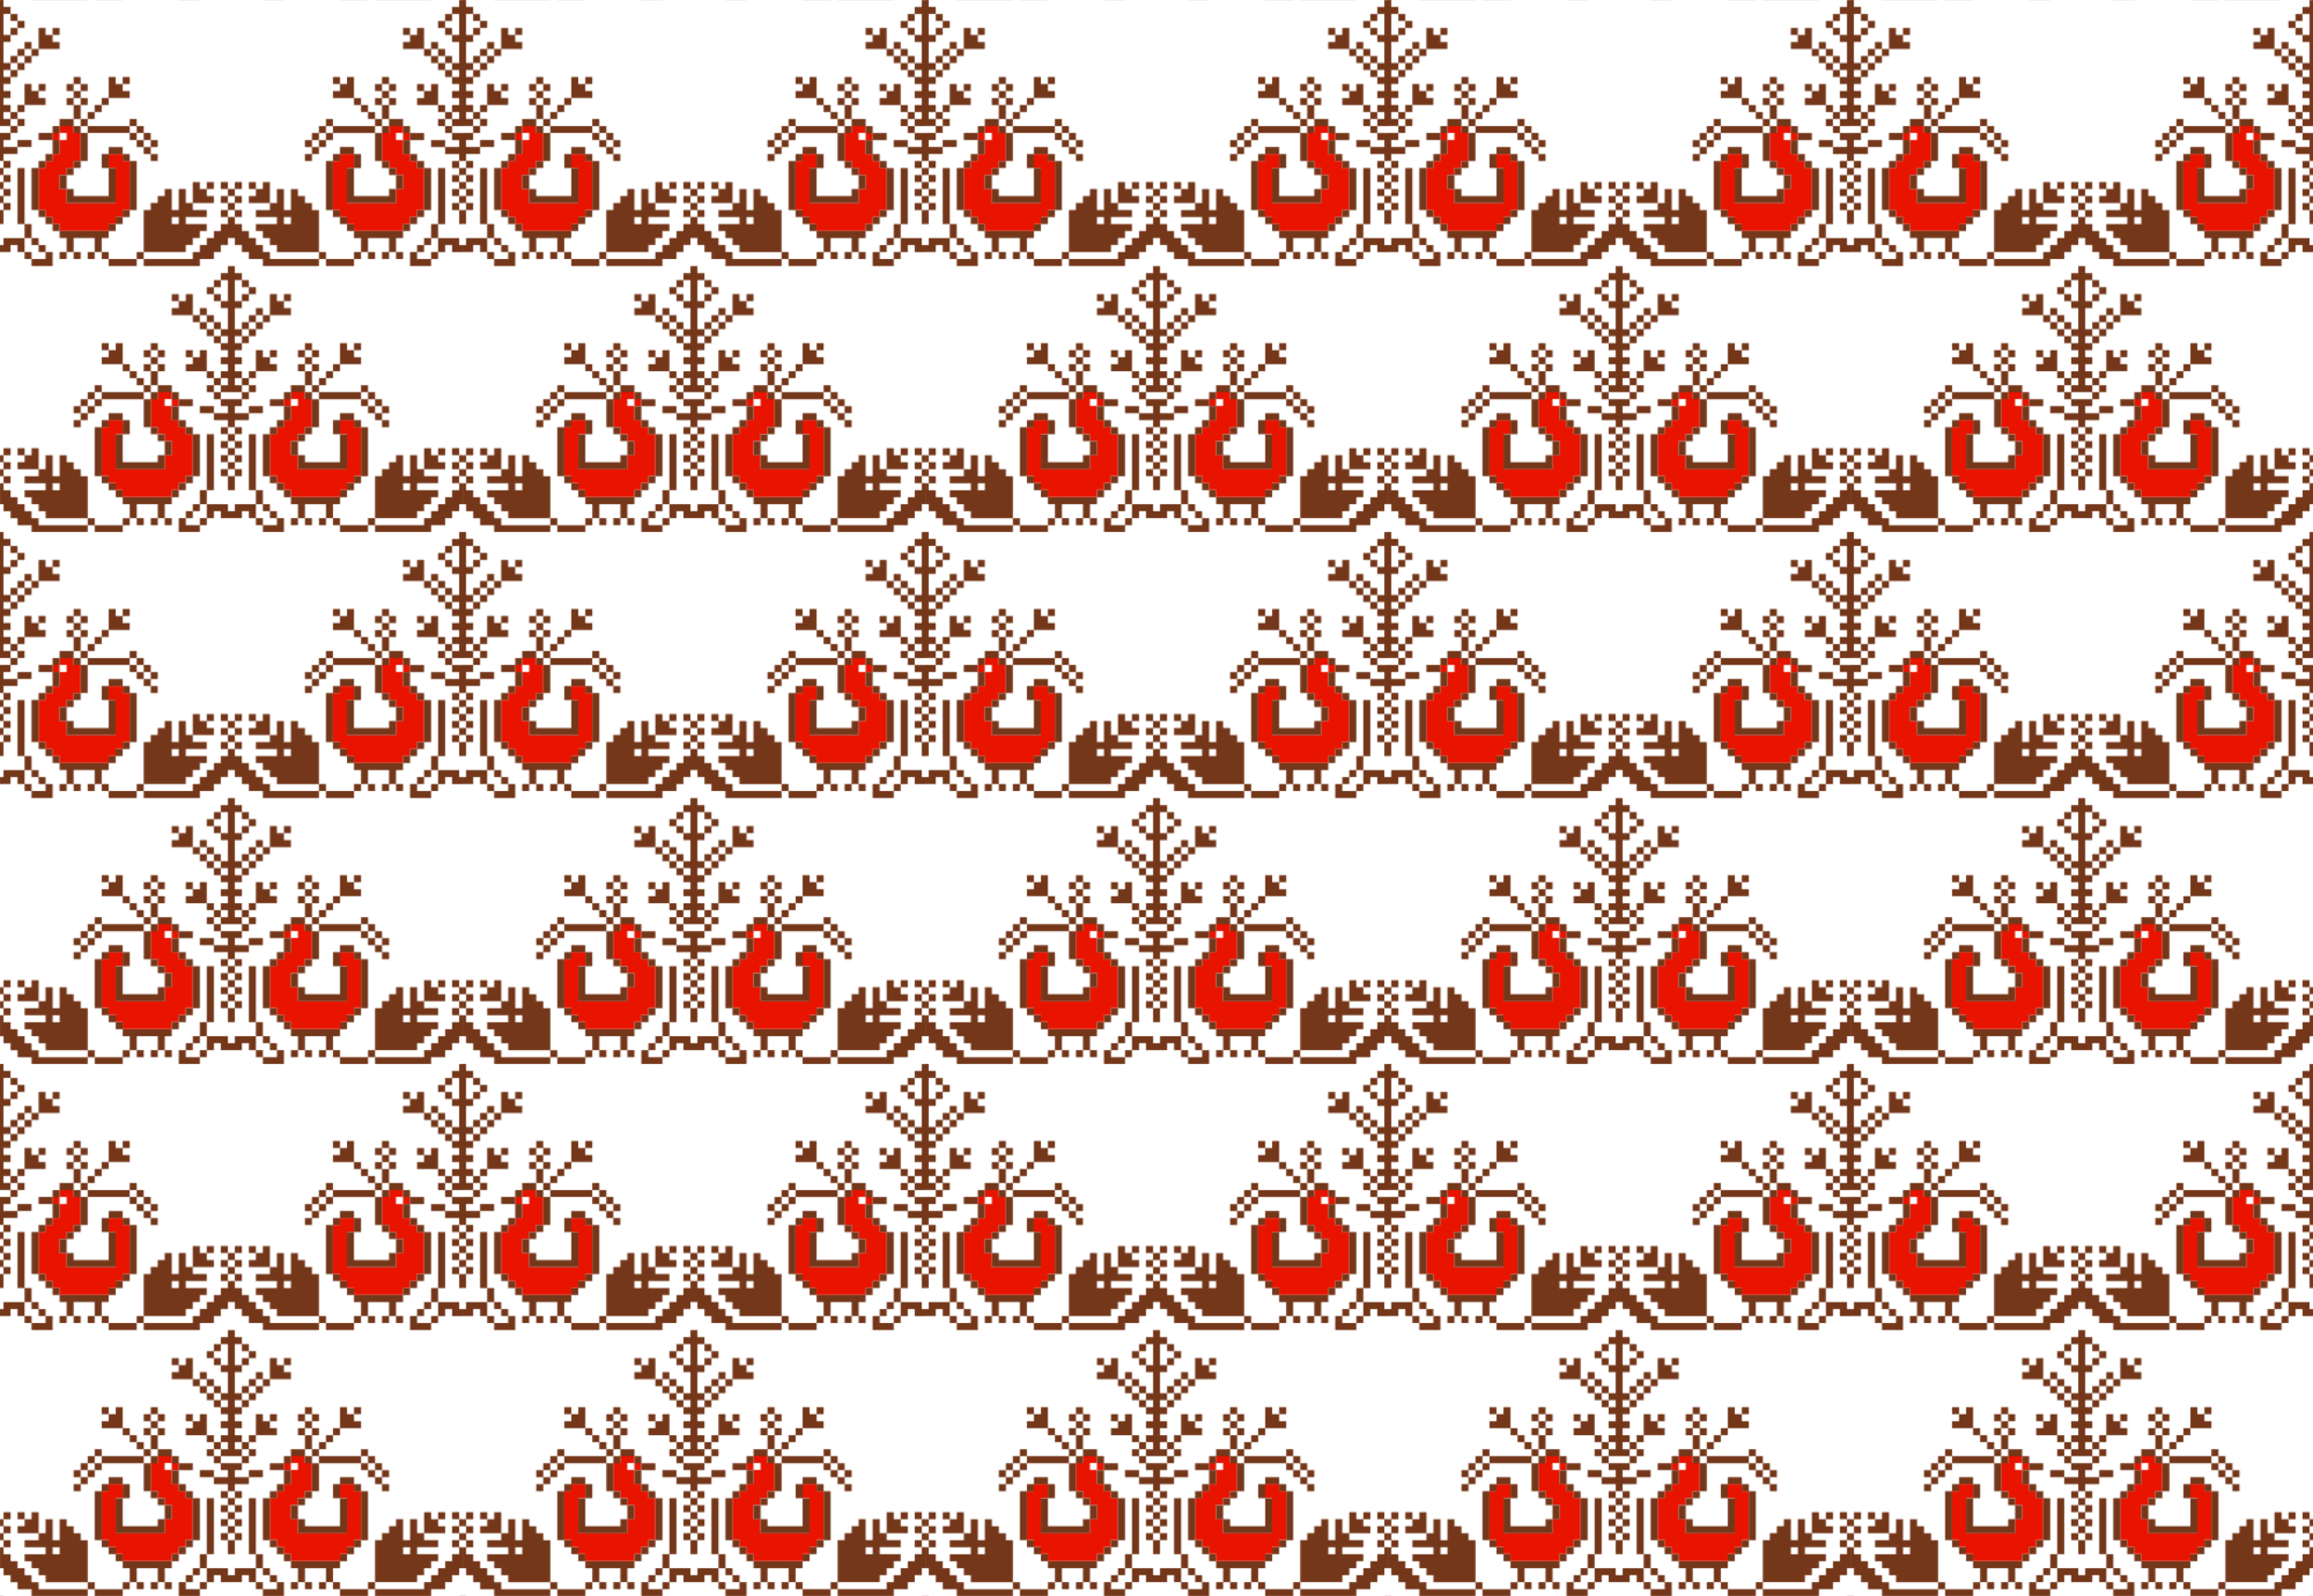 <?xml version="1.0" encoding="UTF-8" standalone="no"?>
<svg id="svg7112" xmlns:rdf="http://www.w3.org/1999/02/22-rdf-syntax-ns#" xmlns="http://www.w3.org/2000/svg" height="389.47mm" width="564.44mm" version="1.1" xmlns:cc="http://creativecommons.org/ns#" xmlns:dc="http://purl.org/dc/elements/1.1/" viewBox="0 0 2000 1380">
<defs id="defs7114">
<pattern id="pattern7758" width="400" patternUnits="userSpaceOnUse" patternTransform="translate(-1968.6 -102.64)" height="460">
<g id="g7752" transform="translate(1968.6 102.64)">
<path id="polygon8" d="m51.525 338.95v6.053h6.061v6.053h-6.061v6.051 6.053h-6.061v6.053h-6.061v6.051h-6.061v6.053 6.053 6.053 6.053 6.053 6.053h6.061v6.053h6.061v6.053h6.061v6.053h6.061 6.07 6.061 6.061 6.061 6.061 6.061v-6.053h6.047v-6.053h6.074v-6.053h6.047v-6.053-6.053-6.053-6.053-6.053-6.053-6.051h-6.047v-6.053h-6.074-6.047v6.053 6.051h6.047v6.053 6.053 6.053 6.053 6.053h-6.047-6.061-6.061-6.061-6.061-6.061-6.07v-6.053-6.053h-6.061v-6.053-6.053h6.061v-6.053h6.07v-6.051h6.061v-6.053-6.053-6.051-6.053h-6.061v-6.053h-6.07-6.061zm0 6.053h-6.061v6.049h6.061v-6.049zm284.85-6.053v6.053h-6.049v6.053 6.051 6.053 6.053h6.049v6.051h6.059v6.053h6.061v6.053 6.053h-6.061v6.053 6.053h-6.059-6.049-6.061-6.061-6.061-6.07-6.061v-6.053-6.053-6.053-6.053-6.053h6.061v-6.051-6.053h-6.061-6.061v6.053h-6.061v6.051 6.053 6.053 6.053 6.053 6.053 6.053h6.061v6.053h6.061v6.053h6.061v6.053h6.07 6.061 6.061 6.061 6.049 6.059 6.061v-6.053h6.061v-6.053h6.061v-6.053h6.061v-6.053-6.053-6.053-6.053-6.053-6.053h-6.061v-6.051h-6.061v-6.053h-6.061v-6.053-6.051h-6.061v-6.053h6.061v-6.053h-6.061-6.059zm12.121 6.053v6.049h6.059v-6.049h-6.059zm-212.12 223.95v6.053h-6.049v6.053 6.051 6.053 6.053h6.049v6.051h6.059v6.053h6.061v6.053 6.053h-6.061v6.053 6.053h-6.059-6.049-6.061-6.061-6.061-6.07-6.061v-6.053-6.053-6.053-6.053-6.053h6.061v-6.051-6.053h-6.061-6.061v6.053h-6.061v6.051 6.053 6.053 6.053 6.053 6.053 6.053h6.061v6.053h6.061v6.053h6.061v6.053h6.07 6.061 6.061 6.061 6.049 6.059 6.061v-6.053h6.061v-6.053h6.061v-6.053h6.061v-6.053-6.053-6.053-6.053-6.053-6.053h-6.061v-6.051h-6.061v-6.053h-6.061v-6.053-6.051h-6.061v-6.053h6.061v-6.053h-6.061-6.059zm115.15 0v6.053h6.061v6.053h-6.061v6.051 6.053h-6.061v6.053h-6.061v6.051h-6.061v6.053 6.053 6.053 6.053 6.053 6.053h6.061v6.053h6.061v6.053h6.061v6.053h6.061 6.07 6.061 6.061 6.061 6.061 6.061v-6.053h6.047v-6.053h6.074v-6.053h6.047v-6.053-6.053-6.053-6.053-6.053-6.053-6.051h-6.047v-6.053h-6.074-6.047v6.053 6.051h6.047v6.053 6.053 6.053 6.053 6.053h-6.047-6.061-6.061-6.061-6.061-6.061-6.07v-6.053-6.053h-6.061v-6.053-6.053h6.061v-6.053h6.07v-6.051h6.061v-6.053-6.053-6.051-6.053h-6.061v-6.053h-6.07-6.061zm0 6.053h-6.061v6.049h6.061v-6.049zm-103.03 0v6.049h6.059v-6.049h-6.059z" fill-rule="evenodd" transform="translate(-1968.6 -332.64)" clip-rule="evenodd" fill="#e81400"/>
<path id="polygon376" d="m0 230v108.95h3.041 6.061v-6.053h-6.061v-6.053h6.061v-6.053h-6.061v-6.053h6.061v-6.053h-6.061v-6.053h6.061v-6.053h-6.061v-6.053h6.061v-6.053h-6.061v-6.053-6.053-6.053h6.061v-6.053h-6.061v-6.053-6.053-6.053h6.061v-6.053h-6.061v-6.053l-3.041-0.05zm9.102 12.105v6.053h6.061v-6.053h-6.061zm6.061 6.053v6.053h6.061v-6.053h-6.061zm0 6.053h-6.061v6.053h6.061v-6.053zm-6.061 30.264h6.061v-6.053h-6.061v6.053zm6.061-6.053h6.061v-6.053h-6.061v6.053zm6.061-6.053h6.061v-6.053h-6.061v6.053zm6.061 0v6.053h6.061v-6.053h-6.061zm6.061 0h6.061 6.061 6.061v-6.053h-6.061v-6.053h-6.061v-6.053h-6.061v6.053 6.053 6.053zm12.121-12.105h6.061v-6.053h-6.061v6.053zm-18.182 18.158h-6.061v6.053h6.061v-6.053zm-6.061 6.053h-6.061v6.053h6.061v-6.053zm-6.061 6.053h-6.061v6.053h6.061v-6.053zm-6.061 36.316v6.053h6.061v-6.053h-6.061zm6.061 0h6.061v-6.053h-6.061v6.053zm6.061-6.053h6.061 6.061 6.061v-6.053h-6.061v-6.053h-6.061v-6.053h-6.061v6.053 6.053 6.053zm12.121-12.105h6.061v-6.053h-6.061v6.053zm-18.182 24.211v6.053h6.061v-6.053h-6.061zm0 6.053h-6.061v6.053h6.061v-6.053zm-6.061 6.053h-6.061-3.041v24.209h3.041v-6.053h6.061 6.061v-6.053h-6.061-6.061v-6.051h6.061v-6.053zm6.061 12.104h6.061 6.061v-6.051h-6.061-6.061v6.051zm-12.121 12.105v6.051h-3.041v6.053h3.041v6.053h-3.041v6.053h3.041v6.053h-3.041v6.053h3.041v6.053h6.061v-6.053h-6.049v-6.053h6.049v-6.053h-6.049v-6.053h6.049v-6.053h-6.049v-6.053h6.049v-6.051h-6.061zm0 42.367h-3.041v12.105h3.041v-6.053-6.053zm393.95-181.57v6.053h-6.061v6.053h6.061v6.053 6.053 6.053h-6.061v6.053h6.061v6.053 6.053 6.053h-6.061v6.053h6.061v6.053h-6.061v6.053h6.061v6.053h-6.061v6.053h6.061v6.053h-6.061v6.053h6.061v6.053h-6.061v6.053h6.061 3.008v-108.95h-3.008zm-12.131 12.105v6.053h6.061v-6.053h-6.061zm0 6.053h-6.061v6.053h6.061v-6.053zm0 6.053v6.053h6.061v-6.053h-6.061zm-36.363 0v6.053h6.061v-6.053h-6.061zm6.061 6.053v6.053h-6.061v6.053h6.061 6.061 6.061v-6.053-6.053-6.053h-6.061v6.053h-6.061zm12.121 12.105v6.053h6.061v-6.053h-6.061zm6.061 0h6.061v-6.053h-6.061v6.053zm6.061 0v6.053h6.061v-6.053h-6.061zm6.061 6.053v6.053h6.061v-6.053h-6.061zm0 6.053h-6.061v6.053h6.061v-6.053zm0 6.053v6.053h6.061v-6.053h-6.061zm-6.061-6.053v-6.053h-6.061v6.053h6.061zm-315.14 12.105v6.053h6.061v-6.053h-6.061zm6.061 6.053v6.053h6.061v-6.053h-6.061zm0 6.053h-6.061v6.053h6.061v-6.053zm0 6.053v6.053h6.061v-6.053h-6.061zm0 6.053h-6.061v6.053 6.053h6.061v-6.053-6.053zm0 12.105v6.053h6.061v-6.053h-6.061zm6.061 0h6.061v-6.053h-6.061v6.053zm6.061-6.053h6.061v-6.053h-6.061v6.053zm6.061-6.053h6.061v-6.053h-6.061v6.053zm6.061-6.053h6.047 6.074 6.047v-6.053h-6.047v-6.053h-6.074v-6.053h-6.047v6.053 6.053 6.053zm12.121-12.105h6.059v-6.053h-6.059v6.053zm-30.303 36.316v6.053h6.061 6.061 6.061 6.047 6.074 6.047v-6.053h-6.047-6.074-6.047-6.061-6.061-6.061zm36.35 0h6.061v-6.053h-6.061v6.053zm6.061 0v6.053h6.061v-6.053h-6.061zm6.061 6.053v6.049h6.061v-6.049h-6.061zm-6.061 0h-6.061v6.049h6.061v-6.049zm-42.41 0h-6.061v6.053 6.051 6.053 6.053h6.061v-6.053-6.053-6.051-6.053zm-6.061 24.209h-6.061v6.051h6.061v-6.051zm0-24.209v-6.053h-6.061v6.053h6.061zm-6.061-6.053v-6.053h-6.07-6.061v6.053h6.061 6.07zm-12.131 0h-6.061v6.053h6.061v-6.053zm-6.061 6.053h-6.061-6.061v6.053h6.061 6.061v-6.053zm0 6.053v6.051 6.053h6.061v-6.053-6.051h-6.061zm0 12.104h-6.061v6.053h6.061v-6.053zm-6.061 6.053h-6.061v6.051h6.061v-6.051zm-6.061 6.051h-6.061v6.053 6.053 6.053 6.053 6.053 6.053h6.061v-6.053-6.053-6.053-6.053-6.053-6.053zm0 36.316v6.053h6.061v-6.053h-6.061zm6.061 6.053v6.053h6.061v-6.053h-6.061zm6.061 6.053v6.053h6.061v-6.053h-6.061zm6.061 6.053v6.053h6.061v6.053 6.053h6.07v-6.053-6.053h6.061 6.061 6.061v6.053 6.053h6.061v-6.053-6.053h6.061v-6.053h-6.061-6.061-6.061-6.061-6.061-6.07-6.061zm42.434 0h6.059v-6.053h6.051v-6.053h-6.062v6.053h-6.047v6.053zm-6.061 18.158v6.053h6.061v-6.053h-6.061zm6.061 6.053v6.053h6.047 6.074 6.047 6.061v-6.053h-6.061-6.047-6.074-6.047zm24.229 0h6.061v-6.053h-6.061v6.053zm6.061-6.053h12.121 24.242v-6.053h6.059v-6.053h6.061v-6.053h6.061v-6.053h-18.18v-6.053h18.18v-6.053h-12.121v-6.053h-6.059v-12.105h-6.061v18.158h-6.061v-18.158h-6.061v6.053h-6.061v6.053h-6.061v6.053h-6.061v36.316zm0 6.053v6.053h6.061 6.061 6.07 6.061 6.061 6.061 6.061 6.061v-6.053h6.061 6.061v-6.053h6.061v-6.053h6.061v-6.053h3.016 3.039v6.053h6.061v6.053h6.072v6.053h6.061 6.047v6.053h6.061 6.061 6.061 6.061 6.061 6.061 6.07 6.061v-6.053h-6.061-6.07-6.061-6.061-6.061-6.061-6.061v-6.053h-6.061v-6.053h-6.047v-6.053h-6.061v-6.053h-6.072v-6.053h-6.061v-6.053h-3.039-3.016v6.053h-6.061v6.053h-6.061v6.053h-6.061v6.053h-6.061v6.053h-6.061v6.053h-6.061-6.061-6.061-6.061-6.07-6.061-6.061zm72.736-36.316v-6.053h-6.061v6.053h6.061zm0-6.053h3.016 3.039v6.053h6.061v-6.053h-6.051v-6.053h6.051v-6.053h-6.051v-6.053h6.051v-6.053h-6.061v6.053h-3.039-3.016v6.053h3.016 3.039v6.053h-3.039-3.016v6.053zm0-6.053v-6.053h-6.061v6.053h6.061zm0-12.105v-6.053h-6.061v6.053h6.061zm-115.15 54.475h-6.061v6.053h6.061v-6.053zm-18.182 0v6.053h6.061v-6.053h-6.061zm-6.07 0h-6.061v6.053h6.061v-6.053zm230.31-151.31v6.053h6.061v-6.053h-6.061zm6.061 6.053v6.053h-6.061v6.053h6.061 6.061 6.061v-6.053-6.053-6.053h-6.061v6.053h-6.061zm12.121 12.105v6.053h6.059v-6.053h-6.059zm24.252-18.158v6.053h6.049v6.053h-6.049v6.053h6.049v6.053h6.059v-6.053h-6.049v-6.053h6.049v-6.053h-6.049v-6.053h-6.059zm6.049 24.211h-6.049v6.053 6.053h6.049v-6.053-6.053zm0 12.105v6.053h-6.049v6.053h6.059v-6.053h6.049 6.061v-6.053h-6.061-6.059zm12.119 6.053v6.053h6.061v-6.053h-6.061zm6.061 6.053v6.053h6.061 6.061v-6.053h-6.061-6.061zm0 6.053h-6.061v6.051 6.053h6.061v-6.053-6.051zm0 12.104v6.053h6.061v-6.053h-6.061zm6.061 6.053v6.051h6.061v-6.051h-6.061zm6.061 6.051v6.053 6.053 6.053 6.053 6.053 6.053h6.061v-6.053-6.053-6.053-6.053-6.053-6.053h-6.061zm0 36.316h-6.061v6.053h6.061v-6.053zm-6.061 6.053h-6.061v6.053h6.061v-6.053zm-6.061 6.053h-6.061v6.053h6.061v-6.053zm-6.061 6.053h-6.061-6.059-6.049-6.061-6.061-6.061-6.07v6.053h6.07v6.053 6.053h6.061v-6.053-6.053h6.061 6.061 6.049v6.053 6.053h-6.049v6.053h6.059v-6.053h6.049v-6.053-6.053h6.061v-6.053zm-6.061 18.158v6.053h6.061v-6.053h-6.061zm-24.229 0v6.053h6.061v-6.053h-6.061zm-12.131-18.158v-6.053h-6.061v6.053h6.061zm-6.061-6.053v-6.053h-6.061v6.053h6.061zm-6.061-6.053v-6.053h-6.061v6.053h6.061zm-6.061-6.053v-6.053-6.053-6.053-6.053-6.053-6.053-6.051h-6.061v6.051 6.053 6.053 6.053 6.053 6.053 6.053h6.061zm0-42.367h6.061v-6.053h-6.061v6.053zm6.061-6.053h6.061 6.061v-6.053h-6.061-6.061v6.053zm12.121 0v6.053 6.051h6.07v-6.051-6.053h-6.07zm0 12.104h-6.061v6.053 6.053 6.053 6.053 6.053h6.061 6.07 6.061 6.061 6.061 6.049 6.059v-6.053-6.053h-6.059v6.053h-6.049-6.061-6.061-6.061-6.07v-6.053-6.053-6.053-6.053zm36.359 18.158h6.061v-6.053-6.053h-6.061v6.053 6.053zm0-12.105v-6.053h-6.049v-6.051h-6.059v6.051h6.049v6.053h6.059zm-12.107-12.104v-6.053-6.053-6.051-6.053h-6.061v6.053 6.051 6.053 6.053h6.061zm-6.061-24.209v-6.053h-6.061-6.061-6.07-6.061-6.061-6.061v6.053h6.061 6.061 6.061 6.07 6.061 6.061zm-36.373 0h-6.061v6.049h6.061v-6.049zm-6.061 0v-6.053h-6.061v6.053h6.061zm-6.061 0h-6.061v6.049h6.061v-6.049zm6.061-6.053h6.061v-6.053h-6.061v6.053zm42.434 0h6.061v-6.053h-6.061v6.053zm0-6.053v-6.053h-6.061v6.053h6.061zm-6.061-6.053v-6.053h-6.061v6.053h6.061zm12.121-6.053v-6.053h-6.061v6.053h6.061zm0-12.105v-6.053h-6.061v6.053h6.061zm-272.74-6.053v6.053h6.061v-6.053h-6.061zm303.03 0v6.053h6.061v-6.053h-6.061zm6.061 6.053v6.053h-6.061v6.053h6.061 6.061 6.061v-6.053-6.053-6.053h-6.061v6.053h-6.061zm12.121 12.105v6.053h6.061v-6.053h-6.061zm6.061 6.053v6.053h6.061v-6.053h-6.061zm0 6.053h-6.061v6.053h6.061v-6.053zm0 6.053v6.053h6.061v-6.053h-6.061zm-327.28-24.211v6.053h6.061v-6.053h-6.061zm333.35 30.264v6.053h6.061v6.051h-6.061-6.07v6.053h6.07 6.061v6.053h3.008v-24.209h-3.008-6.061zm6.061 24.209h-6.061v6.051h6.061v-6.051zm0 6.051v6.053h3.008v-6.053h-3.008zm0 6.053h-6.061v6.053h6.061v-6.053zm0 6.053v6.053h3.008v-6.053h-3.008zm0 6.053h-6.061v6.053h6.061v-6.053zm0 6.053v6.053h3.008v-6.053h-3.008zm0 6.053h-6.061v6.053h6.061v-6.053zm0 6.053v6.053 6.053h3.008v-12.105h-3.008zm-12.131-54.473v-6.051h-6.061-6.061v6.051h6.061 6.061zm-266.67-6.051v6.051h6.061v-6.051h-6.061zm6.061 6.051v6.053h6.061v-6.053h-6.061zm6.061 0h6.061v-6.051h-6.061v6.051zm0 6.053v6.053h6.061v-6.053h-6.061zm133.35-12.104v6.051h6.061v-6.051h-6.061zm6.061 6.051v6.053h6.061v-6.053h-6.061zm6.061 0h6.061v-6.051h-6.061v6.051zm-6.061 6.053h-6.061v6.053h6.061v-6.053zm-175.76-6.053v6.053h6.047 6.074v-6.053h-6.074-6.047zm12.121 6.053v6.053h6.047v6.051 6.053 6.053 6.053 6.053 6.053 6.053h-6.047v6.053h6.059v-6.053h6.049v-6.053-6.053-6.053-6.053-6.053-6.053-6.051h-6.049v-6.053h-6.059zm-12.121 0h-6.061v6.053 6.051h6.061v-6.051-6.053zm0 12.104v6.053 6.053 6.053 6.053h-6.061-6.061-6.061-6.061-6.061v-6.053h-6.07v6.053 6.053h6.07 6.061 6.061 6.061 6.061 6.061 6.047v-6.053-6.053-6.053-6.053-6.053h-6.047zm-36.373 18.158v-6.053-6.053h-6.061v6.053 6.053h6.061zm0-12.105h6.061v-6.053h-6.061v6.053zm-42.424-6.053v6.053 6.053 6.053 6.053 6.053 6.053 6.053 6.053h6.061v-6.053-6.053-6.053-6.053-6.053-6.053-6.053-6.053h-6.061zm6.061 48.422v6.053 6.053h6.061v-6.053-6.053h-6.061zm6.061 12.105v6.053h6.061v-6.053h-6.061zm6.061 6.053v6.053h6.061v-6.053h-6.061zm6.061 6.053v6.053h-6.061-6.061v6.053h6.061 6.061 6.061v-6.053-6.053h-6.061zm-12.121 6.053v-6.053h-6.061v6.053h6.061zm-6.061-6.053v-6.053-6.053h-6.061-6.061-6.061v6.053h-3.041v6.053h3.041 6.061v-6.053h6.061v6.053h6.061zm357.58-72.633v6.053 6.053 6.053 6.053 6.053 6.053 6.053 6.053h6.061v-6.053-6.053-6.053-6.053-6.053-6.053-6.053-6.053h-6.061zm0 48.422h-6.061v6.053 6.053h6.061v-6.053-6.053zm0 12.105v6.053 6.053h6.061v-6.053h6.07v6.053h6.061 3.008v-6.053h-3.008v-6.053h-6.061-6.07-6.061zm0 12.105h-6.061v6.053h6.061v-6.053zm-6.061 6.053h-6.061-6.061v-6.053h-6.061v6.053 6.053h6.061 6.061 6.061v-6.053zm-12.121-6.053h6.061v-6.053h-6.061v6.053zm6.061-6.053h6.061v-6.053h-6.061v6.053zm-200-54.475v6.053 6.053 6.053h6.061 6.061 6.061v-6.053h-6.061v-6.053h-6.061v-6.053h-6.061zm12.121 6.053h6.061v-6.053h-6.061v6.053zm36.373-6.053v6.053h6.061v-6.053h-6.061zm6.061 6.053v6.053h-6.061v6.053h6.061 6.061 6.055v6.053h-12.117v6.053h18.18v6.053h-18.18v6.053h6.061v6.053h6.057v6.053h6.062v6.053h36.361v-12.105-24.211h-6.061v-6.053h-6.061v-6.053h-6.059v-6.053h-6.061v18.158h-6.061v-18.158h-6.061v12.105h-6.057v-6.053-6.053-6.053h-6.061v6.053h-6.061zm54.539 54.475v6.053h6.061v-6.053h-6.061zm6.061 6.053v6.053h6.061 6.061 6.061 6.061v-6.053h-6.061-6.061-6.061-6.061zm24.242 0h6.059v-6.053h-6.059v6.053zm-157.59-36.316h6.061v6.053h-6.061v-6.053zm96.982 0h6.061v6.053h-6.061v-6.053zm-48.47 42.45v6.053h-6.061v6.053h6.061v6.053 6.053 6.053h-6.061v6.053h6.061v6.053 6.053 6.053h-6.061v6.053h6.061v6.053h-6.061v6.053h6.061v6.053h-6.061v6.053h6.061v6.053h-6.061v6.053h6.061v6.053h-6.061v6.053h6.061 6.049 6.061v-6.053h-6.061v-6.053h6.061v-6.053h-6.061v-6.053h6.061v-6.053h-6.061v-6.053h6.061v-6.053h-6.061v-6.053h6.061v-6.053h-6.061v-6.053-6.053-6.053h6.061v-6.053h-6.061v-6.053-6.053-6.053h6.061v-6.053h-6.061v-6.053h-6.049zm12.109 12.105v6.053h6.061v-6.053h-6.061zm6.061 6.053v6.053h6.061v-6.053h-6.061zm0 6.053h-6.061v6.053h6.061v-6.053zm-6.061 30.264h6.061v-6.053h-6.061v6.053zm6.061-6.053h6.061v-6.053h-6.061v6.053zm6.061-6.053h6.061v-6.053h-6.061v6.053zm6.061 0v6.053h6.061v-6.053h-6.061zm6.061 0h6.061 6.061 6.061v-6.053h-6.061v-6.053h-6.061v-6.053h-6.061v6.053 6.053 6.053zm12.121-12.105h6.061v-6.053h-6.061v6.053zm-18.182 18.158h-6.061v6.053h6.061v-6.053zm-6.061 6.053h-6.061v6.053h6.061v-6.053zm-6.061 6.053h-6.061v6.053h6.061v-6.053zm-6.061 36.316v6.053h6.061v-6.053h-6.061zm6.061 0h6.061v-6.053h-6.061v6.053zm6.061-6.053h6.061 6.061 6.061v-6.053h-6.061v-6.053h-6.061v-6.053h-6.061v6.053 6.053 6.053zm12.121-12.105h6.061v-6.053h-6.061v6.053zm-18.182 24.211v6.053h6.061v-6.053h-6.061zm0 6.053h-6.061v6.053h6.061v-6.053zm-6.061 6.053h-6.061-6.049-6.061v6.053h6.061v6.051h-6.061-6.07v6.053h6.07 6.061v6.053h6.049v-6.053h6.061 6.061v-6.053h-6.061-6.061v-6.051h6.061v-6.053zm6.061 12.104h6.061 6.061v-6.051h-6.061-6.061v6.051zm-12.121 12.105v6.051h-6.049v6.053h6.049v6.053h-6.049v6.053h6.049v6.053h-6.049v6.053h6.049v6.053h6.061v-6.053h-6.049v-6.053h6.049v-6.053h-6.049v-6.053h6.049v-6.053h-6.049v-6.053h6.049v-6.051h-6.061zm0 42.367h-6.049v6.053 6.053h6.049v-6.053-6.053zm-6.049 0v-6.053h-6.061v6.053h6.061zm0-12.105v-6.053h-6.061v6.053h6.061zm0-12.105v-6.053h-6.061v6.053h6.061zm0-12.105v-6.051h-6.061v6.051h6.061zm-12.131-18.156v-6.051h-6.061-6.061v6.051h6.061 6.061zm0-115v6.053h6.061v-6.053h-6.061zm0 6.053h-6.061v6.053h6.061v-6.053zm0 6.053v6.053h6.061v-6.053h-6.061zm-36.363 0v6.053h6.061v-6.053h-6.061zm6.061 6.053v6.053h-6.061v6.053h6.061 6.061 6.061v-6.053-6.053-6.053h-6.061v6.053h-6.061zm12.121 12.105v6.053h6.061v-6.053h-6.061zm6.061 0h6.061v-6.053h-6.061v6.053zm6.061 0v6.053h6.061v-6.053h-6.061zm6.061 6.053v6.053h6.061v-6.053h-6.061zm0 6.053h-6.061v6.053h6.061v-6.053zm0 6.053v6.053h6.061v-6.053h-6.061zm-6.061-6.053v-6.053h-6.061v6.053h6.061zm-90.904 12.105v6.053h6.061v-6.053h-6.061zm6.061 6.053v6.053h-6.061v6.053h6.061 6.061 6.061v-6.053-6.053-6.053h-6.061v6.053h-6.061zm12.121 12.105v6.053h6.059v-6.053h-6.059zm24.252-18.158v6.053h6.049v6.053h-6.049v6.053h6.049v6.053h6.059v-6.053h-6.049v-6.053h6.049v-6.053h-6.049v-6.053h-6.059zm6.049 24.211h-6.049v6.053 6.053h6.049v-6.053-6.053zm0 12.105v6.053h-6.049v6.053h6.059v-6.053h6.049 6.061v-6.053h-6.061-6.059zm12.119 6.053v6.053h6.061v-6.053h-6.061zm6.061 6.053v6.053h6.061 6.061v-6.053h-6.061-6.061zm0 6.053h-6.061v6.051 6.053h6.061v-6.053-6.051zm0 12.104v6.053h6.061v-6.053h-6.061zm6.061 6.053v6.051h6.061v-6.051h-6.061zm6.061 6.051v6.053 6.053 6.053 6.053 6.053 6.053h6.061v-6.053-6.053-6.053-6.053-6.053-6.053h-6.061zm0 36.316h-6.061v6.053h6.061v-6.053zm-6.061 6.053h-6.061v6.053h6.061v-6.053zm-6.061 6.053h-6.061v6.053h6.061v-6.053zm-6.061 6.053h-6.061-6.059-6.049-6.061-6.061-6.061-6.07v6.053h6.07v6.053 6.053h6.061v-6.053-6.053h6.061 6.061 6.049v6.053 6.053h-6.049v6.053h6.059v-6.053h6.049v-6.053-6.053h6.061v-6.053zm-6.061 18.158v6.053h6.061v-6.053h-6.061zm-24.229 0v6.053h6.061v-6.053h-6.061zm-12.131-18.158v-6.053h-6.061v6.053h6.061zm-6.061-6.053v-6.053h-6.061v6.053h6.061zm-6.061-6.053v-6.053h-6.061v6.053h6.061zm-6.061-6.053v-6.053-6.053-6.053-6.053-6.053-6.053-6.051h-6.061v6.051 6.053 6.053 6.053 6.053 6.053 6.053h6.061zm0-42.367h6.061v-6.053h-6.061v6.053zm6.061-6.053h6.061 6.061v-6.053h-6.061-6.061v6.053zm12.121 0v6.053 6.051h6.07v-6.051-6.053h-6.07zm0 12.104h-6.061v6.053 6.053 6.053 6.053 6.053h6.061 6.07 6.061 6.061 6.061 6.049 6.059v-6.053-6.053h-6.059v6.053h-6.049-6.061-6.061-6.061-6.07v-6.053-6.053-6.053-6.053zm36.359 18.158h6.061v-6.053-6.053h-6.061v6.053 6.053zm0-12.105v-6.053h-6.049v-6.051h-6.059v6.051h6.049v6.053h6.059zm-12.107-12.104v-6.053-6.053-6.051-6.053h-6.061v6.053 6.051 6.053 6.053h6.061zm-6.061-24.209v-6.053h-6.061-6.061-6.07-6.061-6.061-6.061v6.053h6.061 6.061 6.061 6.07 6.061 6.061zm-36.373 0h-6.061v6.049h6.061v-6.049zm-6.061 0v-6.053h-6.061v6.053h6.061zm-6.061 0h-6.061v6.049h6.061v-6.049zm6.061-6.053h6.061v-6.053h-6.061v6.053zm42.434 0h6.061v-6.053h-6.061v6.053zm0-6.053v-6.053h-6.061v6.053h6.061zm-6.061-6.053v-6.053h-6.061v6.053h6.061zm12.121-6.053v-6.053h-6.061v6.053h6.061zm0-12.105v-6.053h-6.061v6.053h6.061zm133.33-12.105v6.053h6.061v-6.053h-6.061zm6.061 6.053v6.053h6.061v-6.053h-6.061zm0 6.053h-6.061v6.053h6.061v-6.053zm0 6.053v6.053h6.061v-6.053h-6.061zm0 6.053h-6.061v6.053 6.053h6.061v-6.053-6.053zm0 12.105v6.053h6.061v-6.053h-6.061zm6.061 0h6.061v-6.053h-6.061v6.053zm6.061-6.053h6.061v-6.053h-6.061v6.053zm6.061-6.053h6.061v-6.053h-6.061v6.053zm6.061-6.053h6.047 6.074 6.047v-6.053h-6.047v-6.053h-6.074v-6.053h-6.047v6.053 6.053 6.053zm12.121-12.105h6.059v-6.053h-6.059v6.053zm-30.303 36.316v6.053h6.061 6.061 6.061 6.047 6.074 6.047v-6.053h-6.047-6.074-6.047-6.061-6.061-6.061zm36.35 0h6.061v-6.053h-6.061v6.053zm6.061 0v6.053h6.061v-6.053h-6.061zm6.061 6.053v6.049h6.061v-6.049h-6.061zm-6.061 0h-6.061v6.049h6.061v-6.049zm-42.41 0h-6.061v6.053 6.051 6.053 6.053h6.061v-6.053-6.053-6.051-6.053zm-6.061 24.209h-6.061v6.051h6.061v-6.051zm0-24.209v-6.053h-6.061v6.053h6.061zm-6.061-6.053v-6.053h-6.07-6.061v6.053h6.061 6.07zm-12.131 0h-6.061v6.053h6.061v-6.053zm-6.061 6.053h-6.061-6.061v6.053h6.061 6.061v-6.053zm0 6.053v6.051 6.053h6.061v-6.053-6.051h-6.061zm0 12.104h-6.061v6.053h6.061v-6.053zm-6.061 6.053h-6.061v6.051h6.061v-6.051zm-6.061 6.051h-6.061v6.053 6.053 6.053 6.053 6.053 6.053h6.061v-6.053-6.053-6.053-6.053-6.053-6.053zm0 36.316v6.053h6.061v-6.053h-6.061zm6.061 6.053v6.053h6.061v-6.053h-6.061zm6.061 6.053v6.053h6.061v-6.053h-6.061zm6.061 6.053v6.053h6.061v6.053 6.053h6.07v-6.053-6.053h6.061 6.061 6.061v6.053 6.053h6.061v-6.053-6.053h6.061v-6.053h-6.061-6.061-6.061-6.061-6.061-6.07-6.061zm42.434 0h6.059v-6.053h6.051v-6.053h-6.062v6.053h-6.047v6.053zm-6.061 18.158v6.053h6.061v-6.053h-6.061zm6.061 6.053v6.053h24.229v-6.053h-6.061-6.047-6.074-6.047zm24.229 0h6.061v-6.053h-6.061v6.053zm6.061-6.053h12.121 24.242v-6.053h6.059v-6.053h6.061v-6.053h6.061v-6.053h-18.18v-6.053h18.18v-6.053h-12.121v-6.053h-6.059v-12.105h-6.061v18.158h-6.061v-18.158h-6.061v6.053h-6.061v6.053h-6.061v6.053h-6.061v36.316zm0 6.053v6.053h48.494v-6.053h6.061 6.061v-6.053h6.061v-6.053h6.061v-6.053h3.016v-18.158h-3.016v6.053h-6.061v6.053h-6.061v6.053h-6.061v6.053h-6.061v6.053h-6.061v6.053h-6.061-6.061-6.061-6.061-6.07-6.061-6.061zm72.736-36.316v-6.053h-6.061v6.053h6.061zm0-6.053h3.016v-6.053h-3.016v6.053zm0-6.053v-6.053h-6.061v6.053h6.061zm0-6.053h3.016v-6.053h-3.016v6.053zm0-6.053v-6.053h-6.061v6.053h6.061zm-115.15 54.475h-6.061v6.053h6.061v-6.053zm-18.182 0v6.053h6.061v-6.053h-6.061zm-6.07 0h-6.061v6.053h6.061v-6.053zm-96.967-145.26v6.053h6.061v-6.053h-6.061zm6.061 6.053v6.053h-6.061v6.053h6.061 6.061 6.061v-6.053-6.053-6.053h-6.061v6.053h-6.061zm12.121 12.105v6.053h6.061v-6.053h-6.061zm6.061 6.053v6.053h6.061v-6.053h-6.061zm0 6.053h-6.061v6.053h6.061v-6.053zm0 6.053v6.053h6.061v-6.053h-6.061zm72.725-36.316v6.053h6.061v-6.053h-6.061zm0 12.105v6.053h6.061v-6.053h-6.061zm-193.93 36.316v6.051h6.061v-6.051h-6.061zm6.061 6.051v6.053h6.061v-6.053h-6.061zm6.061 0h6.061v-6.051h-6.061v6.051zm-6.061 6.053h-6.061v6.053h6.061v-6.053zm248.47-12.104v6.051h6.061v-6.051h-6.061zm6.061 6.051v6.053h6.061v-6.053h-6.061zm6.061 0h6.061v-6.051h-6.061v6.051zm0 6.053v6.053h6.061v-6.053h-6.061zm-36.35-6.053v6.053h6.047 6.074v-6.053h-6.074-6.047zm12.121 6.053v6.053h6.047v6.051 6.053 6.053 6.053 6.053 6.053 6.053h-6.047v6.053h6.059v-6.053h6.049v-6.053-6.053-6.053-6.053-6.053-6.053-6.051h-6.049v-6.053h-6.059zm-12.121 0h-6.061v6.053 6.051h6.061v-6.051-6.053zm0 12.104v6.053 6.053 6.053 6.053h-6.061-6.061-6.061-6.061-6.061v-6.053h-6.07v6.053 6.053h6.07 6.061 6.061 6.061 6.061 6.061 6.047v-6.053-6.053-6.053-6.053-6.053h-6.047zm-36.373 18.158v-6.053-6.053h-6.061v6.053 6.053h6.061zm0-12.105h6.061v-6.053h-6.061v6.053zm-78.785-6.053v6.053 6.053 6.053 6.053 6.053 6.053 6.053 6.053h6.061v-6.053-6.053-6.053-6.053-6.053-6.053-6.053-6.053h-6.061zm0 48.422h-6.061v6.053 6.053h6.061v-6.053-6.053zm0 12.105v6.053 6.053h6.061v-6.053h6.07v6.053h6.061 6.049 6.061v-6.053h6.061v6.053h6.061v-6.053-6.053h-6.061-6.061-6.061v6.053h-6.049v-6.053h-6.061-6.07-6.061zm42.422 0h6.061v-6.053-6.053h-6.061v6.053 6.053zm0-12.105v-6.053-6.053-6.053-6.053-6.053-6.053-6.053-6.053h-6.061v6.053 6.053 6.053 6.053 6.053 6.053 6.053 6.053h6.061zm6.061 12.105v6.053h6.061v-6.053h-6.061zm6.061 6.053v6.053h6.061v-6.053h-6.061zm6.061 6.053v6.053h-6.061-6.061v6.053h18.182v-6.053-6.053h-6.061zm-12.121 6.053v-6.053h-6.061v6.053h6.061zm-48.482-6.053h-6.061v6.053h6.061v-6.053zm-6.061 6.053h-6.061-6.061v-6.053h-6.061v6.053 6.053h18.182v-6.053zm-12.121-6.053h6.061v-6.053h-6.061v6.053zm6.061-6.053h6.061v-6.053h-6.061v6.053zm-163.64-54.44v6.053h-3.039v6.053h3.039v6.053h-3.039v6.053h3.039v6.053h6.061v-6.053h-6.051v-6.053h6.051v-6.053h-6.051v-6.053h6.051v-6.053h-6.061zm0 30.264h-3.039v18.158h3.039v6.053h6.061v6.053h6.072v6.053h6.061 6.047v6.053h48.494v-6.053h-6.061-6.07-6.061-6.061-6.061-6.061-6.061v-6.053h-6.061v-6.053h-6.047v-6.053h-6.061v-6.053h-6.072v-6.053h-6.061v-6.053zm12.137-30.264v6.053h6.061v-6.053h-6.061zm6.061 6.053v6.053h-6.061v6.053h6.061 6.061 6.055v6.053h-12.117v6.053h18.18v6.053h-18.18v6.053h6.061v6.053h6.057v6.053h6.062v6.053h36.361v-12.105-24.211h-6.061v-6.053h-6.061v-6.053h-6.059v-6.053h-6.061v18.158h-6.061v-18.158h-6.061v12.105h-6.057v-6.053-6.053-6.053h-6.061v6.053h-6.061zm54.539 54.475v6.053h6.061v-6.053h-6.061zm6.061 6.053v6.053h24.242v-6.053h-6.061-6.061-6.061-6.061zm24.242 0h6.059v-6.053h-6.059v6.053zm260.6-66.58v6.053 6.053 6.053h6.061 6.061 6.061v-6.053h-6.061v-6.053h-6.061v-6.053h-6.061zm12.121 6.053h6.061v-6.053h-6.061v6.053zm-333.33 24.211h6.061v6.053h-6.061v-6.053zm303.02 0h6.061v6.053h-6.061v-6.053z" fill-rule="evenodd" transform="translate(-1968.6 -332.64)" clip-rule="evenodd" fill="#74371a"/>
</g>
</pattern>
</defs>
<g id="layer1" transform="translate(1968.6 1022.6)">
<rect id="rect7756" height="1380" width="2e3" y="-1022.6" x="-1968.6" fill="url(#pattern7758)"/>
</g>
</svg>
